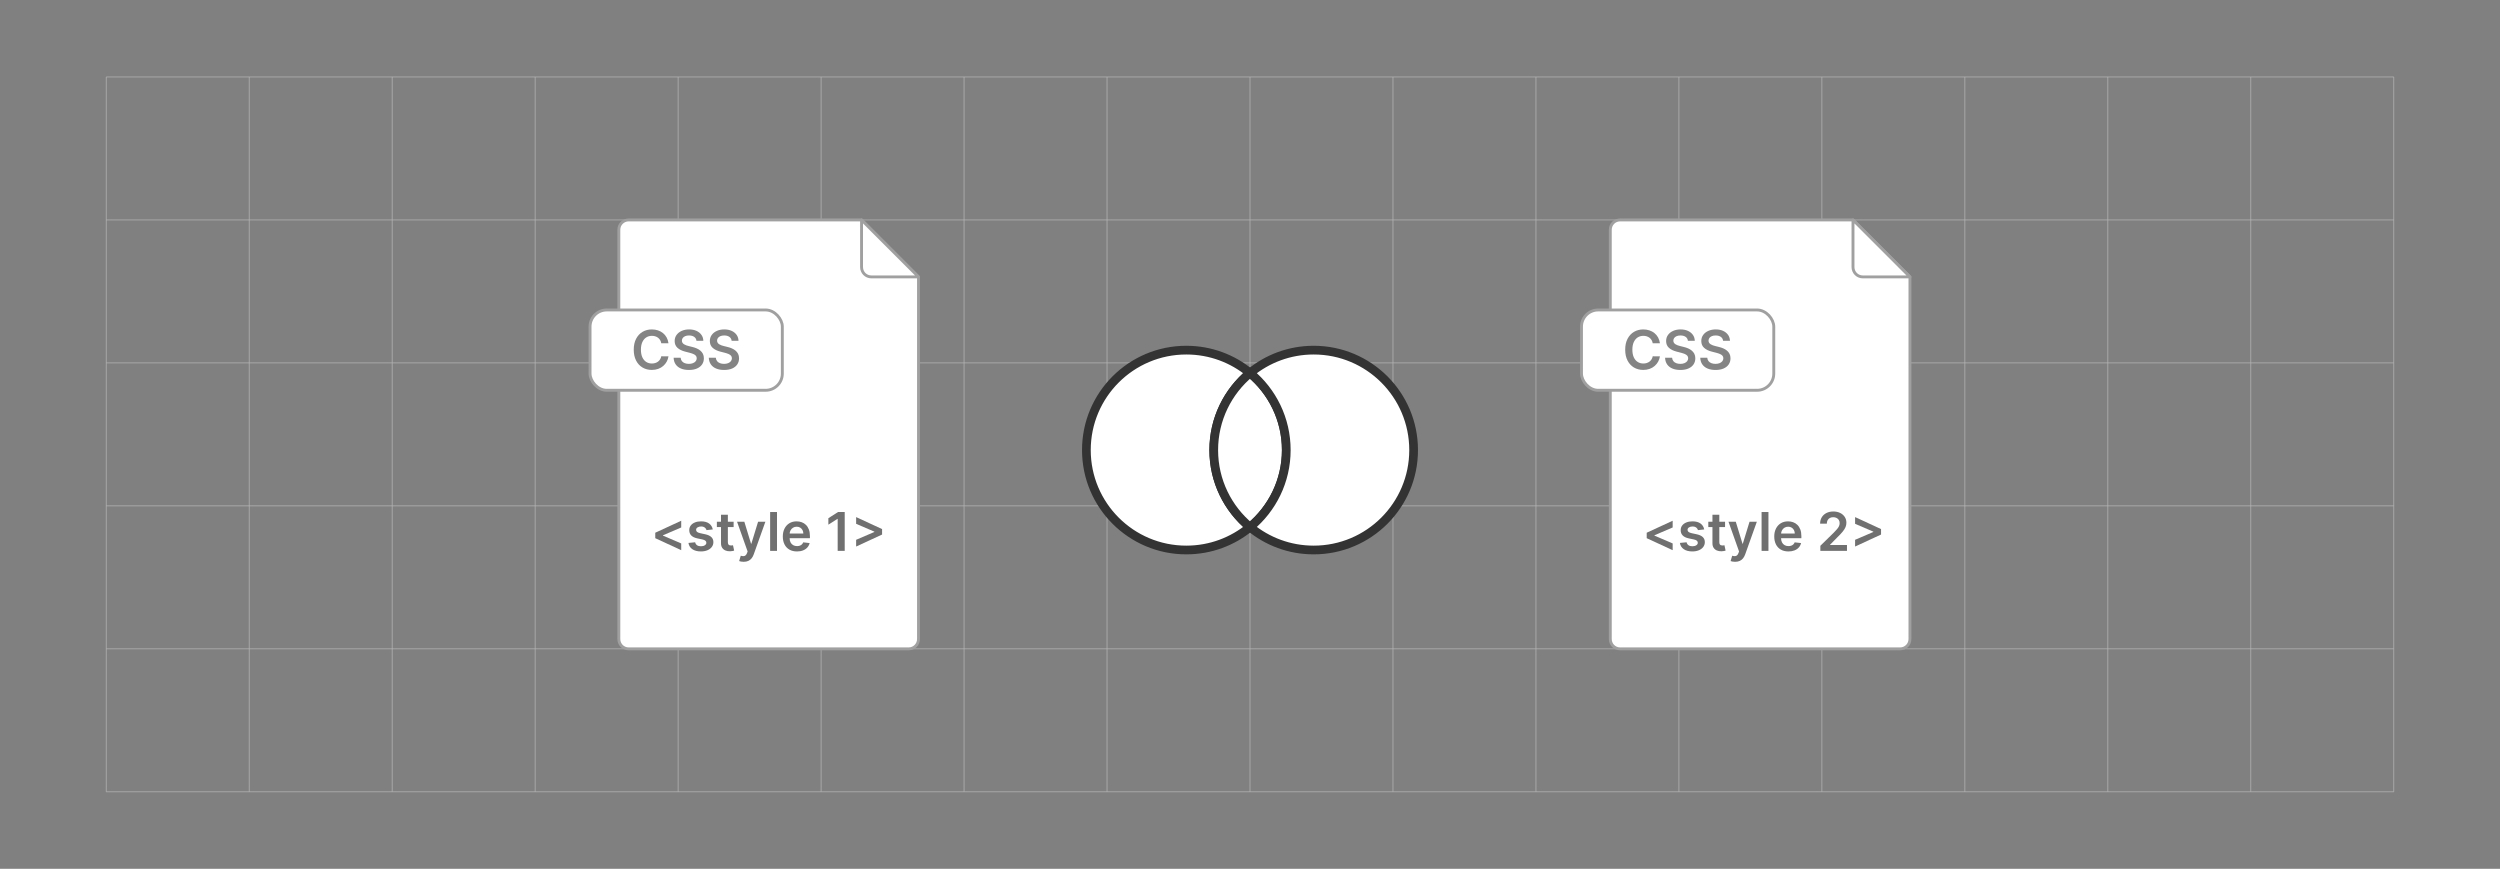 <?xml version="1.0" encoding="UTF-8"?><svg id="CSS_Overlaps" xmlns="http://www.w3.org/2000/svg" viewBox="0 0 860 298.867"><rect x="0" y="0" width="860" height="298.867" fill="#808080" stroke="none"/><line x1="36.537" y1="272.391" x2="823.463" y2="272.391" fill="none" stroke="#b5b5b5" stroke-miterlimit="10" stroke-width=".25"/><line x1="36.537" y1="223.208" x2="823.463" y2="223.208" fill="none" stroke="#b5b5b5" stroke-miterlimit="10" stroke-width=".25"/><line x1="36.537" y1="174.025" x2="823.463" y2="174.025" fill="none" stroke="#b5b5b5" stroke-miterlimit="10" stroke-width=".25"/><line x1="36.537" y1="124.842" x2="823.463" y2="124.842" fill="none" stroke="#b5b5b5" stroke-miterlimit="10" stroke-width=".25"/><line x1="36.537" y1="75.659" x2="823.463" y2="75.659" fill="none" stroke="#b5b5b5" stroke-miterlimit="10" stroke-width=".25"/><line x1="36.537" y1="26.477" x2="823.463" y2="26.477" fill="none" stroke="#b5b5b5" stroke-miterlimit="10" stroke-width=".25"/><line x1="774.28" y1="26.477" x2="774.28" y2="272.391" fill="none" stroke="#b5b5b5" stroke-miterlimit="10" stroke-width=".25"/><line x1="823.463" y1="26.477" x2="823.463" y2="272.391" fill="none" stroke="#b5b5b5" stroke-miterlimit="10" stroke-width=".25"/><line x1="725.097" y1="26.477" x2="725.097" y2="272.391" fill="none" stroke="#b5b5b5" stroke-miterlimit="10" stroke-width=".25"/><line x1="675.914" y1="26.477" x2="675.914" y2="272.391" fill="none" stroke="#b5b5b5" stroke-miterlimit="10" stroke-width=".25"/><line x1="626.731" y1="26.477" x2="626.731" y2="272.391" fill="none" stroke="#b5b5b5" stroke-miterlimit="10" stroke-width=".25"/><line x1="577.548" y1="26.477" x2="577.548" y2="272.391" fill="none" stroke="#b5b5b5" stroke-miterlimit="10" stroke-width=".25"/><line x1="528.366" y1="26.477" x2="528.366" y2="272.391" fill="none" stroke="#b5b5b5" stroke-miterlimit="10" stroke-width=".25"/><line x1="479.183" y1="26.477" x2="479.183" y2="272.391" fill="none" stroke="#b5b5b5" stroke-miterlimit="10" stroke-width=".25"/><line x1="430" y1="26.477" x2="430" y2="272.391" fill="none" stroke="#b5b5b5" stroke-miterlimit="10" stroke-width=".25"/><line x1="380.817" y1="26.477" x2="380.817" y2="272.391" fill="none" stroke="#b5b5b5" stroke-miterlimit="10" stroke-width=".25"/><line x1="331.634" y1="26.477" x2="331.634" y2="272.391" fill="none" stroke="#b5b5b5" stroke-miterlimit="10" stroke-width=".25"/><line x1="282.452" y1="26.477" x2="282.452" y2="272.391" fill="none" stroke="#b5b5b5" stroke-miterlimit="10" stroke-width=".25"/><line x1="233.269" y1="26.477" x2="233.269" y2="272.391" fill="none" stroke="#b5b5b5" stroke-miterlimit="10" stroke-width=".25"/><line x1="184.086" y1="26.477" x2="184.086" y2="272.391" fill="none" stroke="#b5b5b5" stroke-miterlimit="10" stroke-width=".25"/><line x1="134.903" y1="26.477" x2="134.903" y2="272.391" fill="none" stroke="#b5b5b5" stroke-miterlimit="10" stroke-width=".25"/><line x1="85.72" y1="26.477" x2="85.72" y2="272.391" fill="none" stroke="#b5b5b5" stroke-miterlimit="10" stroke-width=".25"/><line x1="36.537" y1="26.477" x2="36.537" y2="272.391" fill="none" stroke="#b5b5b5" stroke-miterlimit="10" stroke-width=".25"/><path d="M216.246,75.659h80.127s19.595,19.595,19.595,19.595v124.589c0,1.858-1.506,3.365-3.365,3.365h-96.357c-1.858,0-3.365-1.506-3.365-3.365V79.024c0-1.858,1.506-3.365,3.365-3.365Z" fill="#fff" stroke="#a0a0a0" stroke-linecap="round" stroke-linejoin="round"/><path d="M299.738,95.254c-1.858,0-3.365-1.506-3.365-3.365v-16.23s19.595,19.595,19.595,19.595h-16.23Z" fill="#fff" stroke="#a0a0a0" stroke-linecap="round" stroke-linejoin="round"/><rect x="202.974" y="106.63" width="66.147" height="27.627" rx="5.737" ry="5.737" fill="#fff" stroke="#a0a0a0" stroke-linecap="round" stroke-linejoin="round"/><path d="M229.958,118.081h-2.476c-.07-.406-.201-.767-.391-1.082-.19-.315-.426-.584-.708-.804-.283-.221-.604-.387-.963-.5-.359-.112-.747-.169-1.162-.169-.737,0-1.39.185-1.96.553-.569.369-1.015.907-1.337,1.615-.322.709-.483,1.572-.483,2.592,0,1.037.162,1.91.487,2.618.324.708.77,1.242,1.337,1.602.567.36,1.217.54,1.95.54.406,0,.787-.054,1.142-.162.355-.108.675-.268.96-.48s.525-.472.722-.781c.196-.309.332-.662.407-1.059l2.476.013c-.093.644-.292,1.249-.599,1.814-.307.565-.708,1.062-1.202,1.493s-1.072.766-1.734,1.006c-.662.24-1.397.361-2.204.361-1.191,0-2.255-.276-3.191-.828s-1.672-1.348-2.211-2.39c-.538-1.042-.807-2.291-.807-3.747,0-1.461.271-2.711.814-3.75.543-1.04,1.282-1.835,2.218-2.386.935-.552,1.995-.828,3.177-.828.754,0,1.456.106,2.105.318.648.212,1.227.522,1.734.93.507.409.925.907,1.254,1.496.329.589.544,1.261.645,2.016Z" fill="#848484" stroke-width="0"/><path d="M239.583,117.234c-.061-.578-.321-1.028-.778-1.35-.457-.322-1.049-.483-1.777-.483-.512,0-.951.077-1.317.231-.366.155-.646.364-.84.629-.194.265-.293.567-.298.907,0,.282.065.527.195.734.13.207.308.383.533.526.225.144.474.264.748.361.273.097.549.179.827.245l1.271.317c.512.119,1.005.28,1.48.483.475.203.9.459,1.278.768.377.309.676.682.897,1.119.221.436.331.949.331,1.536,0,.794-.203,1.493-.609,2.095-.406.602-.992,1.072-1.757,1.41-.766.338-1.691.506-2.777.506-1.055,0-1.969-.163-2.744-.49-.775-.327-1.379-.803-1.814-1.43s-.669-1.39-.705-2.291h2.417c.035.472.181.865.436,1.178.256.314.59.547,1.003.702.413.155.875.232,1.387.232.534,0,1.003-.081,1.407-.242s.72-.386.95-.675c.229-.289.346-.627.351-1.016-.004-.353-.108-.645-.311-.877-.203-.232-.487-.426-.851-.583-.364-.157-.789-.297-1.274-.42l-1.542-.397c-1.116-.287-1.998-.723-2.644-1.308-.646-.585-.97-1.362-.97-2.333,0-.798.217-1.498.652-2.098.435-.6,1.027-1.067,1.777-1.4.75-.334,1.6-.5,2.548-.5.962,0,1.806.167,2.532.5.726.333,1.296.794,1.711,1.383.415.589.629,1.266.642,2.029h-2.363Z" fill="#848484" stroke-width="0"/><path d="M251.683,117.234c-.061-.578-.321-1.028-.778-1.35-.457-.322-1.049-.483-1.777-.483-.512,0-.951.077-1.317.231-.366.155-.646.364-.84.629-.194.265-.293.567-.298.907,0,.282.065.527.195.734.13.207.308.383.533.526.225.144.474.264.748.361.273.097.549.179.827.245l1.271.317c.512.119,1.005.28,1.48.483.475.203.9.459,1.278.768.377.309.676.682.897,1.119.221.436.331.949.331,1.536,0,.794-.203,1.493-.609,2.095-.406.602-.992,1.072-1.757,1.41-.766.338-1.691.506-2.777.506-1.055,0-1.969-.163-2.744-.49-.775-.327-1.379-.803-1.814-1.43s-.669-1.39-.705-2.291h2.417c.035.472.181.865.436,1.178.256.314.59.547,1.003.702.413.155.875.232,1.387.232.534,0,1.003-.081,1.407-.242s.72-.386.95-.675c.229-.289.346-.627.351-1.016-.004-.353-.108-.645-.311-.877-.203-.232-.487-.426-.851-.583-.364-.157-.789-.297-1.274-.42l-1.542-.397c-1.116-.287-1.998-.723-2.644-1.308-.646-.585-.97-1.362-.97-2.333,0-.798.217-1.498.652-2.098.435-.6,1.027-1.067,1.777-1.4.75-.334,1.6-.5,2.548-.5.962,0,1.806.167,2.532.5.726.333,1.296.794,1.711,1.383.415.589.629,1.266.642,2.029h-2.363Z" fill="#848484" stroke-width="0"/><path d="M225.412,185.135v-1.879l8.928-4.125v2.317l-6.344,2.721.072-.124v.3l-.072-.124,6.344,2.722v2.316l-8.928-4.125Z" fill="#707070" stroke-width="0"/><path d="M245.192,182.126l-2.154.235c-.061-.218-.166-.422-.316-.614-.15-.191-.352-.346-.604-.463-.252-.118-.561-.176-.927-.176-.492,0-.904.106-1.237.32-.333.213-.497.489-.493.829-.004.291.103.529.323.711.219.183.584.333,1.093.45l1.71.366c.949.205,1.654.528,2.118.972s.697,1.025.702,1.743c-.004.631-.188,1.187-.551,1.667-.363.48-.867.856-1.511,1.125-.644.27-1.384.405-2.219.405-1.227,0-2.214-.258-2.963-.773s-1.194-1.234-1.338-2.157l2.304-.222c.104.453.327.794.666,1.025s.781.346,1.325.346c.561,0,1.013-.115,1.354-.346.342-.231.512-.516.512-.855,0-.287-.11-.524-.33-.711s-.56-.331-1.021-.431l-1.71-.359c-.961-.2-1.673-.539-2.134-1.015-.461-.476-.69-1.08-.685-1.811-.004-.618.164-1.154.506-1.608.341-.455.818-.807,1.429-1.058.611-.25,1.317-.375,2.118-.375,1.175,0,2.101.25,2.777.75.677.5,1.095,1.177,1.256,2.03Z" fill="#707070" stroke-width="0"/><path d="M252.365,179.476v1.828h-5.763v-1.828h5.763ZM248.024,177.075h2.363v9.411c0,.318.049.56.146.728.098.168.228.282.389.343.161.061.339.091.535.091.148,0,.284-.011.408-.033.124-.021.219-.041.284-.059l.398,1.847c-.127.043-.306.091-.539.144-.233.052-.517.083-.852.091-.592.017-1.125-.073-1.599-.271s-.85-.506-1.125-.923c-.276-.418-.413-.94-.408-1.566v-9.802Z" fill="#707070" stroke-width="0"/><path d="M255.81,193.26c-.322,0-.619-.025-.891-.075-.272-.05-.488-.108-.649-.173l.548-1.84c.344.1.65.147.92.144.27-.004.508-.088.715-.252s.382-.434.525-.812l.202-.541-3.635-10.233h2.506l2.31,7.57h.104l2.317-7.57h2.513l-4.014,11.238c-.187.531-.435.986-.744,1.367s-.686.672-1.132.875c-.446.203-.978.304-1.596.304Z" fill="#707070" stroke-width="0"/><path d="M267.29,176.135v13.366h-2.362v-13.366h2.362Z" fill="#707070" stroke-width="0"/><path d="M274.156,189.697c-1.005,0-1.872-.21-2.601-.63-.729-.42-1.289-1.016-1.68-1.788s-.587-1.683-.587-2.731c0-1.031.197-1.937.59-2.718.394-.781.945-1.39,1.655-1.828.709-.437,1.542-.656,2.499-.656.618,0,1.202.099,1.752.297.55.198,1.038.503,1.461.917.424.414.758.939,1.002,1.576.244.637.366,1.395.366,2.274v.724h-8.217v-1.592h5.952c-.004-.453-.102-.856-.294-1.21s-.458-.634-.799-.839c-.342-.205-.739-.307-1.191-.307-.483,0-.907.117-1.273.349-.365.233-.649.538-.852.914-.202.377-.306.789-.31,1.237v1.39c0,.583.106,1.083.32,1.498.213.415.511.733.894.953s.831.33,1.345.33c.343,0,.655-.049.933-.147.278-.098.52-.243.724-.434.205-.191.359-.428.463-.711l2.206.248c-.139.583-.404,1.091-.793,1.524-.389.433-.887.768-1.491,1.005-.605.237-1.296.355-2.075.355Z" fill="#707070" stroke-width="0"/><path d="M290.582,176.135v13.366h-2.421v-11.01h-.079l-3.126,1.997v-2.219l3.322-2.134h2.304Z" fill="#707070" stroke-width="0"/><path d="M303.438,183.882l-8.928,4.125v-2.317l6.344-2.721-.072.124v-.3l.072.124-6.344-2.722v-2.316l8.928,4.125v1.879Z" fill="#707070" stroke-width="0"/><path d="M557.304,75.659h80.127s19.595,19.595,19.595,19.595v124.589c0,1.858-1.506,3.365-3.365,3.365h-96.357c-1.858,0-3.365-1.506-3.365-3.365V79.024c0-1.858,1.506-3.365,3.365-3.365Z" fill="#fff" stroke="#a0a0a0" stroke-linecap="round" stroke-linejoin="round"/><path d="M640.796,95.254c-1.858,0-3.365-1.506-3.365-3.365v-16.23s19.595,19.595,19.595,19.595h-16.23Z" fill="#fff" stroke="#a0a0a0" stroke-linecap="round" stroke-linejoin="round"/><rect x="544.032" y="106.63" width="66.147" height="27.627" rx="5.737" ry="5.737" fill="#fff" stroke="#a0a0a0" stroke-linecap="round" stroke-linejoin="round"/><path d="M571.016,118.081h-2.476c-.071-.406-.201-.767-.391-1.082-.19-.315-.426-.584-.709-.804-.282-.221-.604-.387-.963-.5-.359-.112-.747-.169-1.161-.169-.737,0-1.391.185-1.96.553-.569.369-1.015.907-1.337,1.615-.322.709-.483,1.572-.483,2.592,0,1.037.162,1.91.486,2.618.324.708.77,1.242,1.338,1.602.566.36,1.217.54,1.949.54.406,0,.786-.054,1.142-.162.355-.108.675-.268.96-.48.284-.212.525-.472.722-.781.196-.309.332-.662.407-1.059l2.476.013c-.093.644-.293,1.249-.6,1.814s-.707,1.062-1.201,1.493-1.072.766-1.734,1.006c-.662.24-1.397.361-2.204.361-1.191,0-2.255-.276-3.19-.828s-1.673-1.348-2.211-2.39c-.539-1.042-.808-2.291-.808-3.747,0-1.461.272-2.711.815-3.75.542-1.04,1.281-1.835,2.217-2.386s1.995-.828,3.178-.828c.755,0,1.456.106,2.104.318.649.212,1.228.522,1.734.93.508.409.926.907,1.255,1.496.328.589.544,1.261.645,2.016Z" fill="#848484" stroke-width="0"/><path d="M580.641,117.234c-.062-.578-.321-1.028-.778-1.35-.457-.322-1.049-.483-1.777-.483-.512,0-.951.077-1.317.231-.366.155-.646.364-.841.629-.194.265-.293.567-.298.907,0,.282.065.527.195.734.131.207.309.383.533.526.225.144.475.264.748.361s.55.179.827.245l1.272.317c.512.119,1.005.28,1.48.483.474.203.9.459,1.277.768.377.309.676.682.896,1.119.221.436.331.949.331,1.536,0,.794-.203,1.493-.608,2.095-.406.602-.992,1.072-1.758,1.41-.766.338-1.691.506-2.777.506-1.055,0-1.969-.163-2.743-.49s-1.379-.803-1.813-1.43c-.435-.626-.67-1.39-.705-2.291h2.416c.035.472.181.865.436,1.178.256.314.59.547,1.003.702.413.155.875.232,1.387.232.534,0,1.003-.081,1.407-.242.403-.161.72-.386.949-.675s.347-.627.352-1.016c-.005-.353-.108-.645-.311-.877-.203-.232-.486-.426-.851-.583s-.789-.297-1.274-.42l-1.542-.397c-1.117-.287-1.998-.723-2.644-1.308-.646-.585-.97-1.362-.97-2.333,0-.798.217-1.498.651-2.098s1.027-1.067,1.777-1.4c.751-.334,1.6-.5,2.549-.5.962,0,1.806.167,2.532.5.726.333,1.296.794,1.711,1.383.415.589.629,1.266.643,2.029h-2.363Z" fill="#848484" stroke-width="0"/><path d="M592.741,117.234c-.062-.578-.321-1.028-.778-1.35-.457-.322-1.049-.483-1.777-.483-.512,0-.951.077-1.317.231-.366.155-.646.364-.841.629-.194.265-.293.567-.298.907,0,.282.065.527.195.734.131.207.309.383.533.526.225.144.475.264.748.361s.55.179.827.245l1.272.317c.512.119,1.005.28,1.48.483.474.203.9.459,1.277.768.377.309.676.682.896,1.119.221.436.331.949.331,1.536,0,.794-.203,1.493-.608,2.095-.406.602-.992,1.072-1.758,1.41-.766.338-1.691.506-2.777.506-1.055,0-1.969-.163-2.743-.49s-1.379-.803-1.813-1.43c-.435-.626-.67-1.39-.705-2.291h2.416c.035.472.181.865.436,1.178.256.314.59.547,1.003.702.413.155.875.232,1.387.232.534,0,1.003-.081,1.407-.242.403-.161.72-.386.949-.675s.347-.627.352-1.016c-.005-.353-.108-.645-.311-.877-.203-.232-.486-.426-.851-.583s-.789-.297-1.274-.42l-1.542-.397c-1.117-.287-1.998-.723-2.644-1.308-.646-.585-.97-1.362-.97-2.333,0-.798.217-1.498.651-2.098s1.027-1.067,1.777-1.4c.751-.334,1.6-.5,2.549-.5.962,0,1.806.167,2.532.5.726.333,1.296.794,1.711,1.383.415.589.629,1.266.643,2.029h-2.363Z" fill="#848484" stroke-width="0"/><path d="M566.469,185.135v-1.879l8.928-4.125v2.317l-6.344,2.721.072-.124v.3l-.072-.124,6.344,2.722v2.316l-8.928-4.125Z" fill="#707070" stroke-width="0"/><path d="M586.249,182.126l-2.153.235c-.061-.218-.167-.422-.316-.614-.15-.191-.352-.346-.605-.463-.252-.118-.56-.176-.927-.176-.491,0-.903.106-1.236.32-.333.213-.497.489-.493.829-.004.291.103.529.323.711s.584.333,1.094.45l1.71.366c.948.205,1.654.528,2.117.972.464.444.697,1.025.702,1.743-.005.631-.189,1.187-.552,1.667-.363.48-.867.856-1.511,1.125-.644.27-1.384.405-2.219.405-1.228,0-2.215-.258-2.963-.773-.749-.516-1.194-1.234-1.338-2.157l2.304-.222c.104.453.326.794.665,1.025.34.231.781.346,1.325.346.561,0,1.013-.115,1.355-.346.341-.231.512-.516.512-.855,0-.287-.109-.524-.329-.711s-.56-.331-1.022-.431l-1.71-.359c-.962-.2-1.673-.539-2.134-1.015-.462-.476-.69-1.08-.685-1.811-.005-.618.164-1.154.506-1.608s.817-.807,1.429-1.058c.611-.25,1.317-.375,2.118-.375,1.175,0,2.101.25,2.777.75.676.5,1.095,1.177,1.256,2.03Z" fill="#707070" stroke-width="0"/><path d="M593.422,179.476v1.828h-5.763v-1.828h5.763ZM589.082,177.075h2.362v9.411c0,.318.049.56.146.728s.228.282.389.343.339.091.535.091c.147,0,.284-.011.408-.033.124-.021.218-.041.283-.059l.398,1.847c-.126.043-.306.091-.538.144-.233.052-.518.083-.853.091-.591.017-1.124-.073-1.599-.271s-.85-.506-1.126-.923c-.276-.418-.412-.94-.407-1.566v-9.802Z" fill="#707070" stroke-width="0"/><path d="M596.867,193.26c-.322,0-.619-.025-.892-.075-.272-.05-.488-.108-.648-.173l.548-1.84c.344.1.65.147.92.144.27-.004.508-.088.715-.252.206-.163.382-.434.525-.812l.202-.541-3.635-10.233h2.506l2.311,7.57h.104l2.316-7.57h2.513l-4.014,11.238c-.188.531-.435.986-.744,1.367s-.686.672-1.132.875c-.446.203-.979.304-1.596.304Z" fill="#707070" stroke-width="0"/><path d="M608.347,176.135v13.366h-2.362v-13.366h2.362Z" fill="#707070" stroke-width="0"/><path d="M615.212,189.697c-1.005,0-1.872-.21-2.601-.63s-1.289-1.016-1.681-1.788-.587-1.683-.587-2.731c0-1.031.196-1.937.591-2.718.394-.781.945-1.39,1.654-1.828.709-.437,1.542-.656,2.499-.656.618,0,1.202.099,1.753.297.55.198,1.037.503,1.462.917.424.414.758.939,1.002,1.576.243.637.365,1.395.365,2.274v.724h-8.217v-1.592h5.952c-.005-.453-.102-.856-.294-1.21s-.458-.634-.8-.839c-.341-.205-.738-.307-1.19-.307-.483,0-.907.117-1.272.349-.366.233-.649.538-.852.914-.203.377-.307.789-.31,1.237v1.39c0,.583.106,1.083.32,1.498.213.415.511.733.894.953s.831.33,1.345.33c.344,0,.654-.049.933-.147.279-.098.52-.243.725-.434.205-.191.359-.428.464-.711l2.206.248c-.14.583-.404,1.091-.793,1.524-.39.433-.887.768-1.491,1.005-.606.237-1.297.355-2.076.355Z" fill="#707070" stroke-width="0"/><path d="M626.202,189.501v-1.749l4.641-4.549c.443-.448.814-.846,1.109-1.194s.518-.685.666-1.012c.147-.326.222-.674.222-1.044,0-.422-.096-.784-.287-1.087-.191-.302-.455-.536-.79-.701-.335-.166-.716-.248-1.142-.248-.44,0-.825.09-1.155.271-.331.181-.587.436-.768.767-.18.331-.271.725-.271,1.181h-2.304c0-.848.193-1.586.581-2.212.387-.626.921-1.111,1.603-1.455.681-.344,1.463-.516,2.346-.516.896,0,1.684.168,2.362.502s1.206.794,1.583,1.377c.376.583.565,1.248.565,1.997,0,.5-.096.992-.287,1.475s-.527,1.018-1.009,1.605c-.48.587-1.153,1.298-2.019,2.134l-2.304,2.343v.092h5.821v2.023h-9.163Z" fill="#707070" stroke-width="0"/><path d="M647.08,183.882l-8.928,4.125v-2.317l6.343-2.721-.071.124v-.3l.071.124-6.343-2.722v-2.316l8.928,4.125v1.879Z" fill="#707070" stroke-width="0"/><path d="M430,181.323c-5.95,4.921-13.579,7.877-21.905,7.877-18.991,0-34.38-15.39-34.38-34.375s15.39-34.38,34.38-34.38c8.326,0,15.955,2.957,21.905,7.877-7.618,6.304-12.476,15.839-12.476,26.503s4.857,20.194,12.476,26.498Z" fill="#fff" stroke="#333" stroke-linecap="round" stroke-linejoin="round" stroke-width="3"/><path d="M442.476,154.825c0,10.659-4.857,20.189-12.476,26.498-7.618-6.304-12.476-15.833-12.476-26.498s4.857-20.2,12.476-26.503c7.618,6.309,12.476,15.839,12.476,26.503Z" fill="#fff" stroke="#333" stroke-linecap="round" stroke-linejoin="round" stroke-width="3"/><path d="M486.285,154.825c0,18.985-15.395,34.375-34.38,34.375-8.326,0-15.96-2.957-21.905-7.877,7.618-6.309,12.476-15.839,12.476-26.498s-4.857-20.194-12.476-26.503c5.945-4.921,13.579-7.877,21.905-7.877,18.985,0,34.38,15.39,34.38,34.38Z" fill="#fff" stroke="#333" stroke-linecap="round" stroke-linejoin="round" stroke-width="3"/></svg>